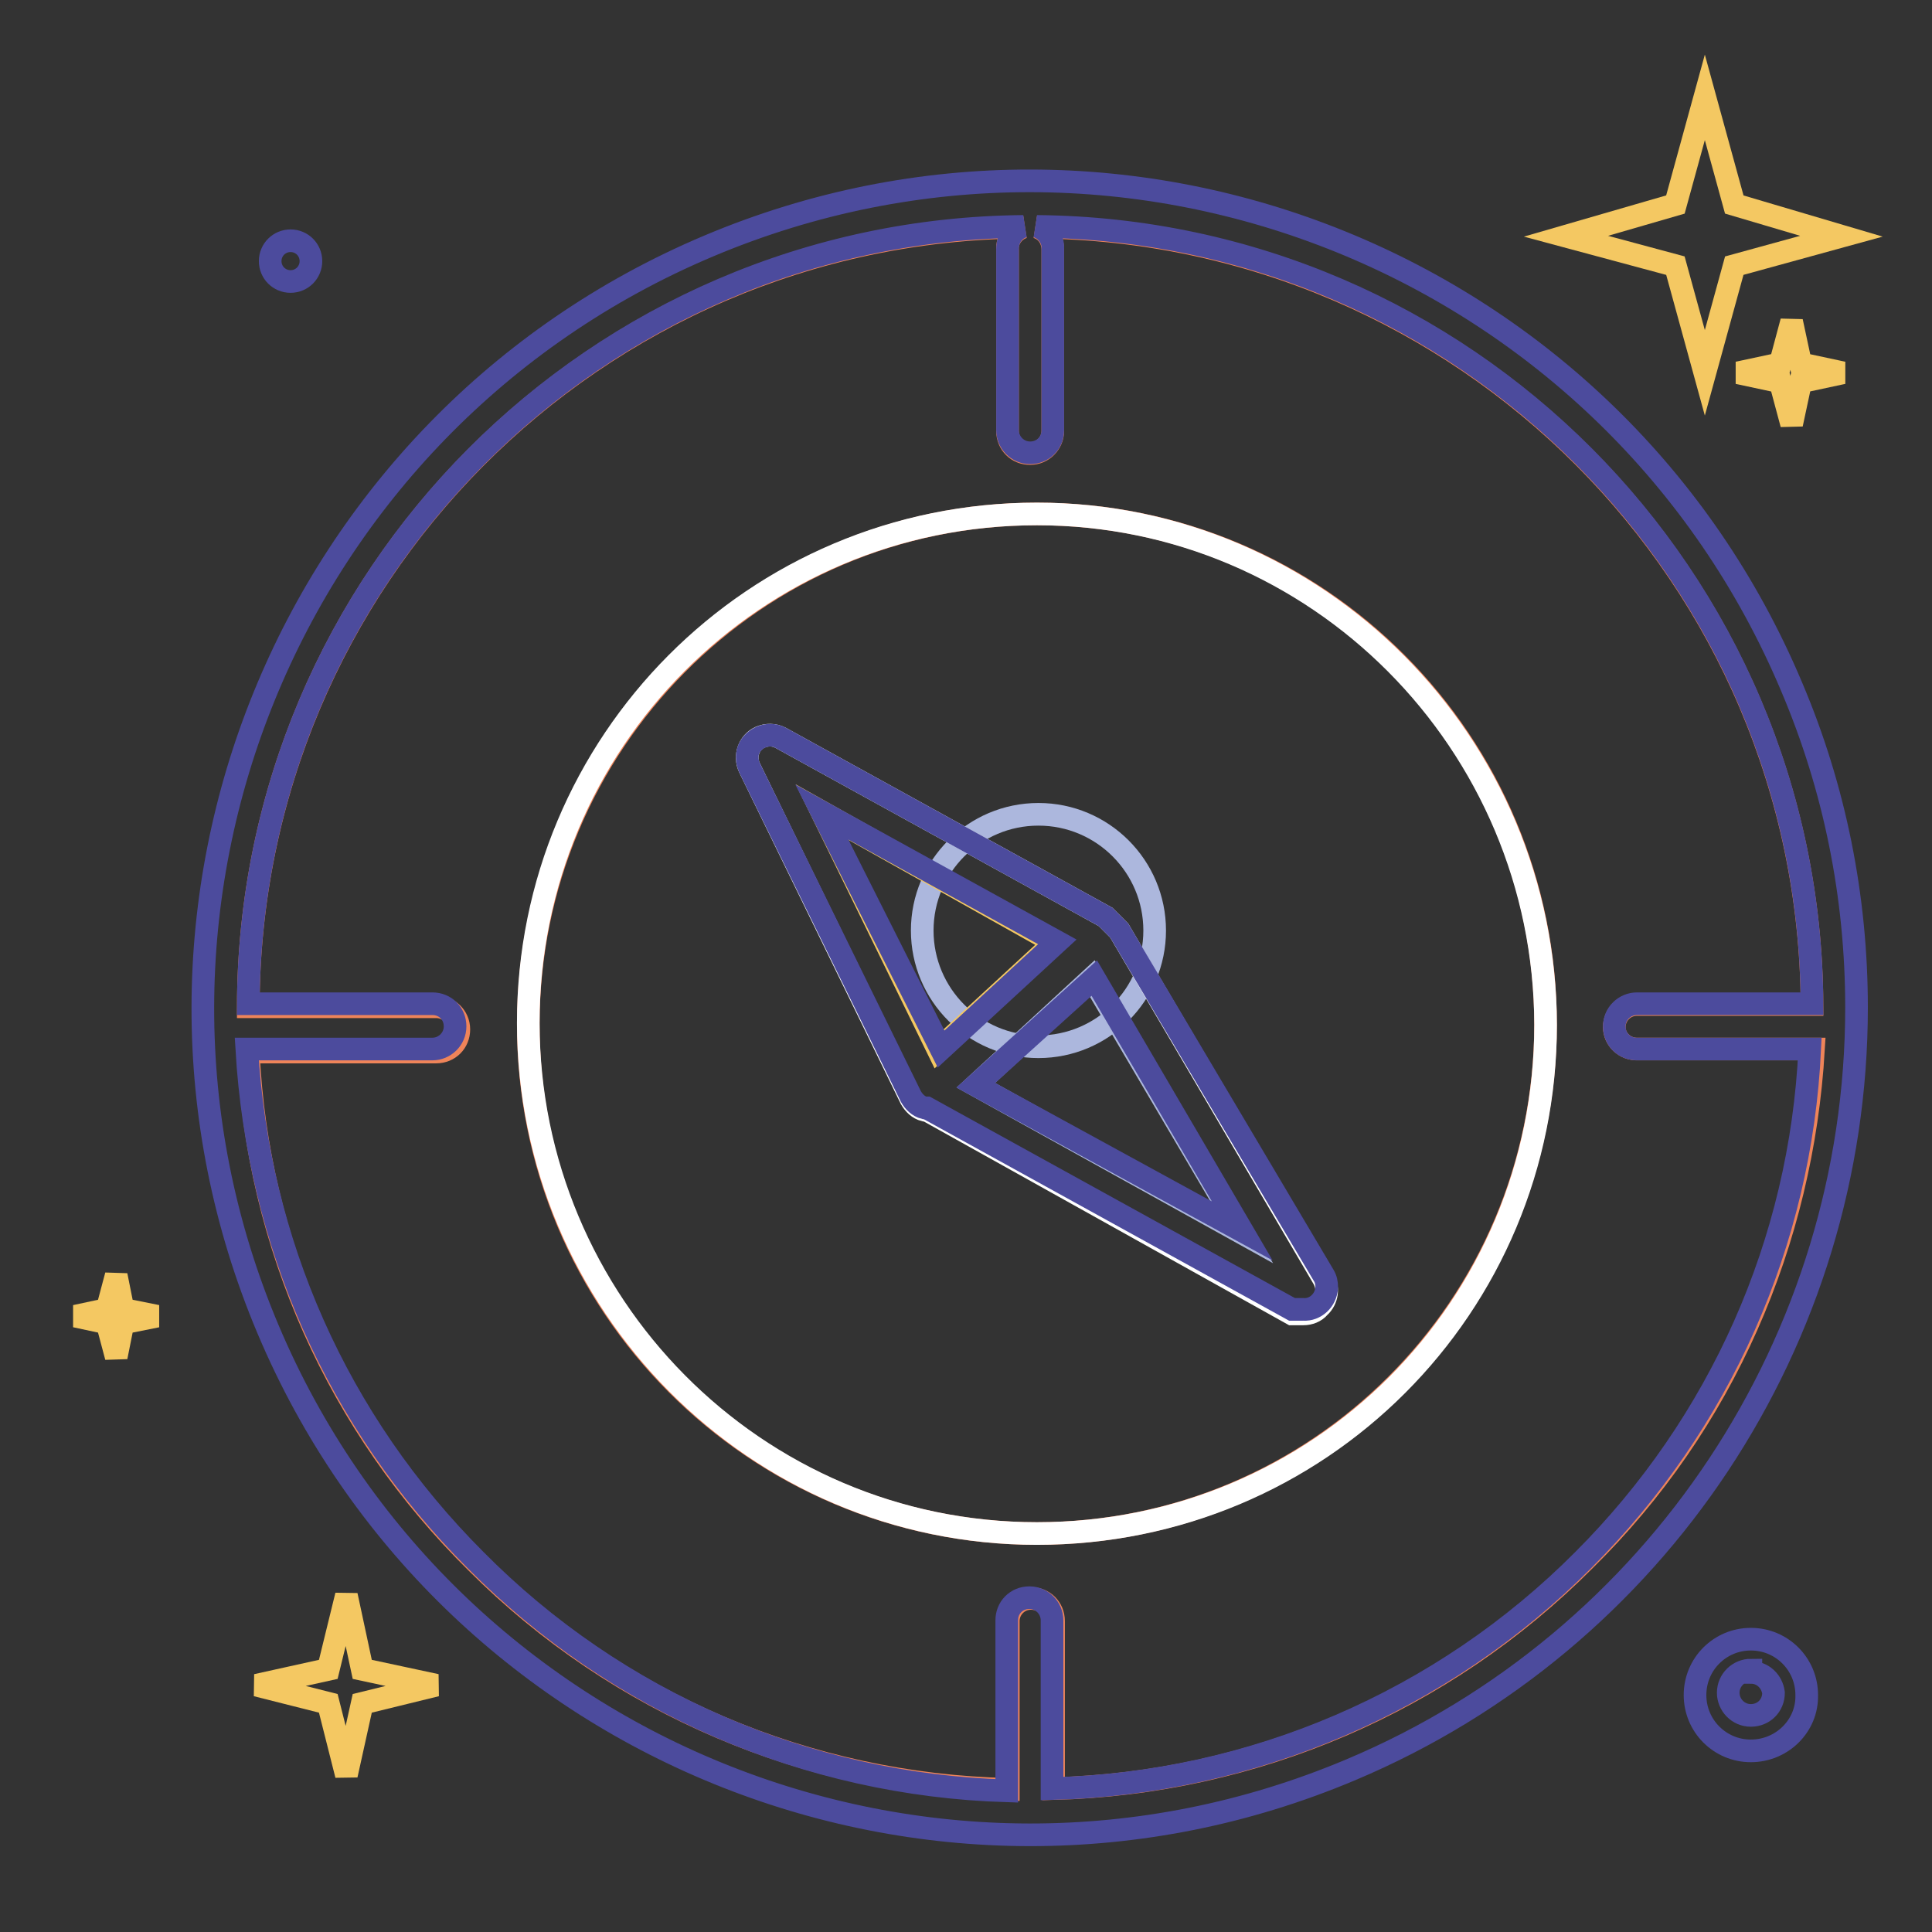 <?xml version="1.0" encoding="utf-8"?>
<!-- Svg Vector Icons : http://www.onlinewebfonts.com/icon -->
<!DOCTYPE svg PUBLIC "-//W3C//DTD SVG 1.1//EN" "http://www.w3.org/Graphics/SVG/1.1/DTD/svg11.dtd">
<svg version="1.1" xmlns="http://www.w3.org/2000/svg" xmlns:xlink="http://www.w3.org/1999/xlink" x="0px" y="0px" viewBox="0 0 256 256" enable-background="new 0 0 256 256" xml:space="preserve">
<rect x="0" y="0" width="256" height="256" fill="#333333" stroke="none"/>
<g> <path stroke-width="3" fill-opacity="0" stroke="#f4c862"  d="M222,35.2l-14.5-3.9l14.5-4.2l3.9-14.2l3.9,14.2l14.2,4.2l-14.2,3.9l-3.9,14.2L222,35.2z M235.9,50.6 l-5.6-1.2l5.6-1.2l1.5-5.6l1.2,5.6l5.6,1.2l-5.6,1.2l-1.2,5.6L235.9,50.6z"/> <path stroke-width="3" fill-opacity="0" stroke="#4c4b9d"  d="M35.8,34.6c0,1.5,1.2,2.7,2.7,2.7s2.7-1.2,2.7-2.7s-1.2-2.7-2.7-2.7S35.8,33.1,35.8,34.6z"/> <path stroke-width="3" fill-opacity="0" stroke="#f4c862"  d="M43.5,225.7l-9.5-2.4l9.5-2.1l2.4-9.8l2.1,9.8l9.8,2.1l-9.8,2.4l-2.1,9.5L43.5,225.7z M14.2,175.3l-4.2-0.9 l4.2-0.9l1.2-4.5l0.9,4.5l4.5,0.9l-4.5,0.9l-0.9,4.5L14.2,175.3z"/> <path stroke-width="3" fill-opacity="0" stroke="#4c4b9d"  d="M232,232c-4.1,0-7.4-3.3-7.4-7.4c0-4.1,3.3-7.4,7.4-7.4s7.4,3.3,7.4,7.4l0,0C239.5,228.7,236.1,232,232,232 z M232,221.3c-1.6,0-3,1.3-3,3c0,1.6,1.3,3,3,3s3-1.3,3-3c-0.2-1.5-1.4-2.7-3-2.7V221.3z"/> <path stroke-width="3" fill-opacity="0" stroke="#acb7dd"  d="M122.2,123.3c0,8.5,6.9,15.4,15.4,15.4c8.5,0,15.4-6.9,15.4-15.4s-6.9-15.4-15.4-15.4 C129.1,107.9,122.2,114.8,122.2,123.3z"/> <path stroke-width="3" fill-opacity="0" stroke="#ef8459"  d="M213.9,136.1c0-1.6,1.3-3,3-3h23.2c-0.3-56.6-46.1-102.5-102.7-103c1.3,0.4,2.1,1.6,2.1,3v24 c0,1.6-1.3,3-3,3s-3-1.3-3-3v-24c-0.1-1.3,0.8-2.6,2.1-3C78.8,30.6,33,76.7,32.9,133.4h24.9c1.6,0,3,1.3,3,3s-1.3,3-3,3H32.9 c1.2,25.5,11.9,49.6,30.3,67.7c18.7,18.7,43.9,29.4,70.4,30v-22.3c0-1.6,1.3-3,3-3s3,1.3,3,3V237c26.5-0.7,51.7-11.5,70.4-30.3 c18.4-18.1,28.8-42.2,30.3-67.7h-23.2C215.3,139.1,213.9,137.7,213.9,136.1z M137.4,203.2c-37.4,0-67.4-30.3-67.4-67.4 c0-37.1,30-67.7,67.4-67.7c37.4,0,67.4,30.3,67.4,67.7C204.7,173.2,174.5,203.2,137.4,203.2z"/> <path stroke-width="3" fill-opacity="0" stroke="#4c4b9d"  d="M237.4,91C213.9,35.2,149.6,9.1,93.9,32.6C38.2,56.1,12,120.4,35.5,176.1C59,231.8,123.3,258,179,234.5 c40.6-17.1,67-57,67-101C246,118.8,243.1,104.4,237.4,91z M209.8,206.7c-18.7,18.8-43.9,29.6-70.4,30.3v-22.3c0-1.6-1.3-3-3-3 s-3,1.3-3,3v22.6c-26.5-0.8-51.7-11.7-70.4-30.6c-18.4-18.4-28.8-42.2-30.3-67.7h24.6c1.6,0,3-1.3,3-3s-1.3-3-3-3H32.9 c0.3-56.6,46.1-102.5,102.7-103c-1.3,0.4-2.1,1.6-2.1,3v24c0,1.6,1.3,3,3,3s3-1.3,3-3v-24c0.1-1.3-0.8-2.6-2.1-3 c56.6,0.5,102.4,46.4,102.7,103h-23.2c-1.6,0-3,1.3-3,3s1.3,3,3,3h22.9C238.6,164.6,227.9,188.6,209.8,206.7z"/> <path stroke-width="3" fill-opacity="0" stroke="#ffffff"  d="M137.4,68.1C99.9,68.1,70,98.4,70,135.5c0,37.1,30,67.7,67.4,67.7c37.4,0,67.4-30,67.4-67.4 C204.7,98.4,174.5,68.1,137.4,68.1z M174.8,173.2c-0.5,0.6-1.3,0.9-2.1,0.9h-1.5l-48.4-27h-0.3c-0.8-0.2-1.4-0.8-1.8-1.5 l-21.4-43.9c-0.7-1.5-0.1-3.3,1.4-4c0.9-0.4,1.9-0.4,2.8,0.1l43,23.7l0.9,0.9l0.9,0.9l27,46C176.1,170.6,175.9,172.2,174.8,173.2z" /> <path stroke-width="3" fill-opacity="0" stroke="#f4c862"  d="M108.9,107.6l15.4,31.5l15.4-14.2L108.9,107.6z"/> <path stroke-width="3" fill-opacity="0" stroke="#acb7dd"  d="M129.3,143.8l35.3,19.6l-19.9-33.8L129.3,143.8z"/> <path stroke-width="3" fill-opacity="0" stroke="#4c4b9d"  d="M148.3,123.3l-0.9-0.9l-0.9-0.9l-43-23.7c-1.4-0.8-3.2-0.3-4.1,1.1c-0.5,0.8-0.5,1.9-0.1,2.8l21.4,43.6 c0.4,0.7,1,1.3,1.8,1.5h0.3l48.4,26.7h1.5c1.6,0.1,3-1.2,3.1-2.9c0-0.6-0.1-1.1-0.4-1.6L148.3,123.3z M108.9,107.6l31.2,17.2 l-15.4,14.2L108.9,107.6z M129.3,143.8l15.7-14.2l19.6,33.5L129.3,143.8z"/></g>
</svg>